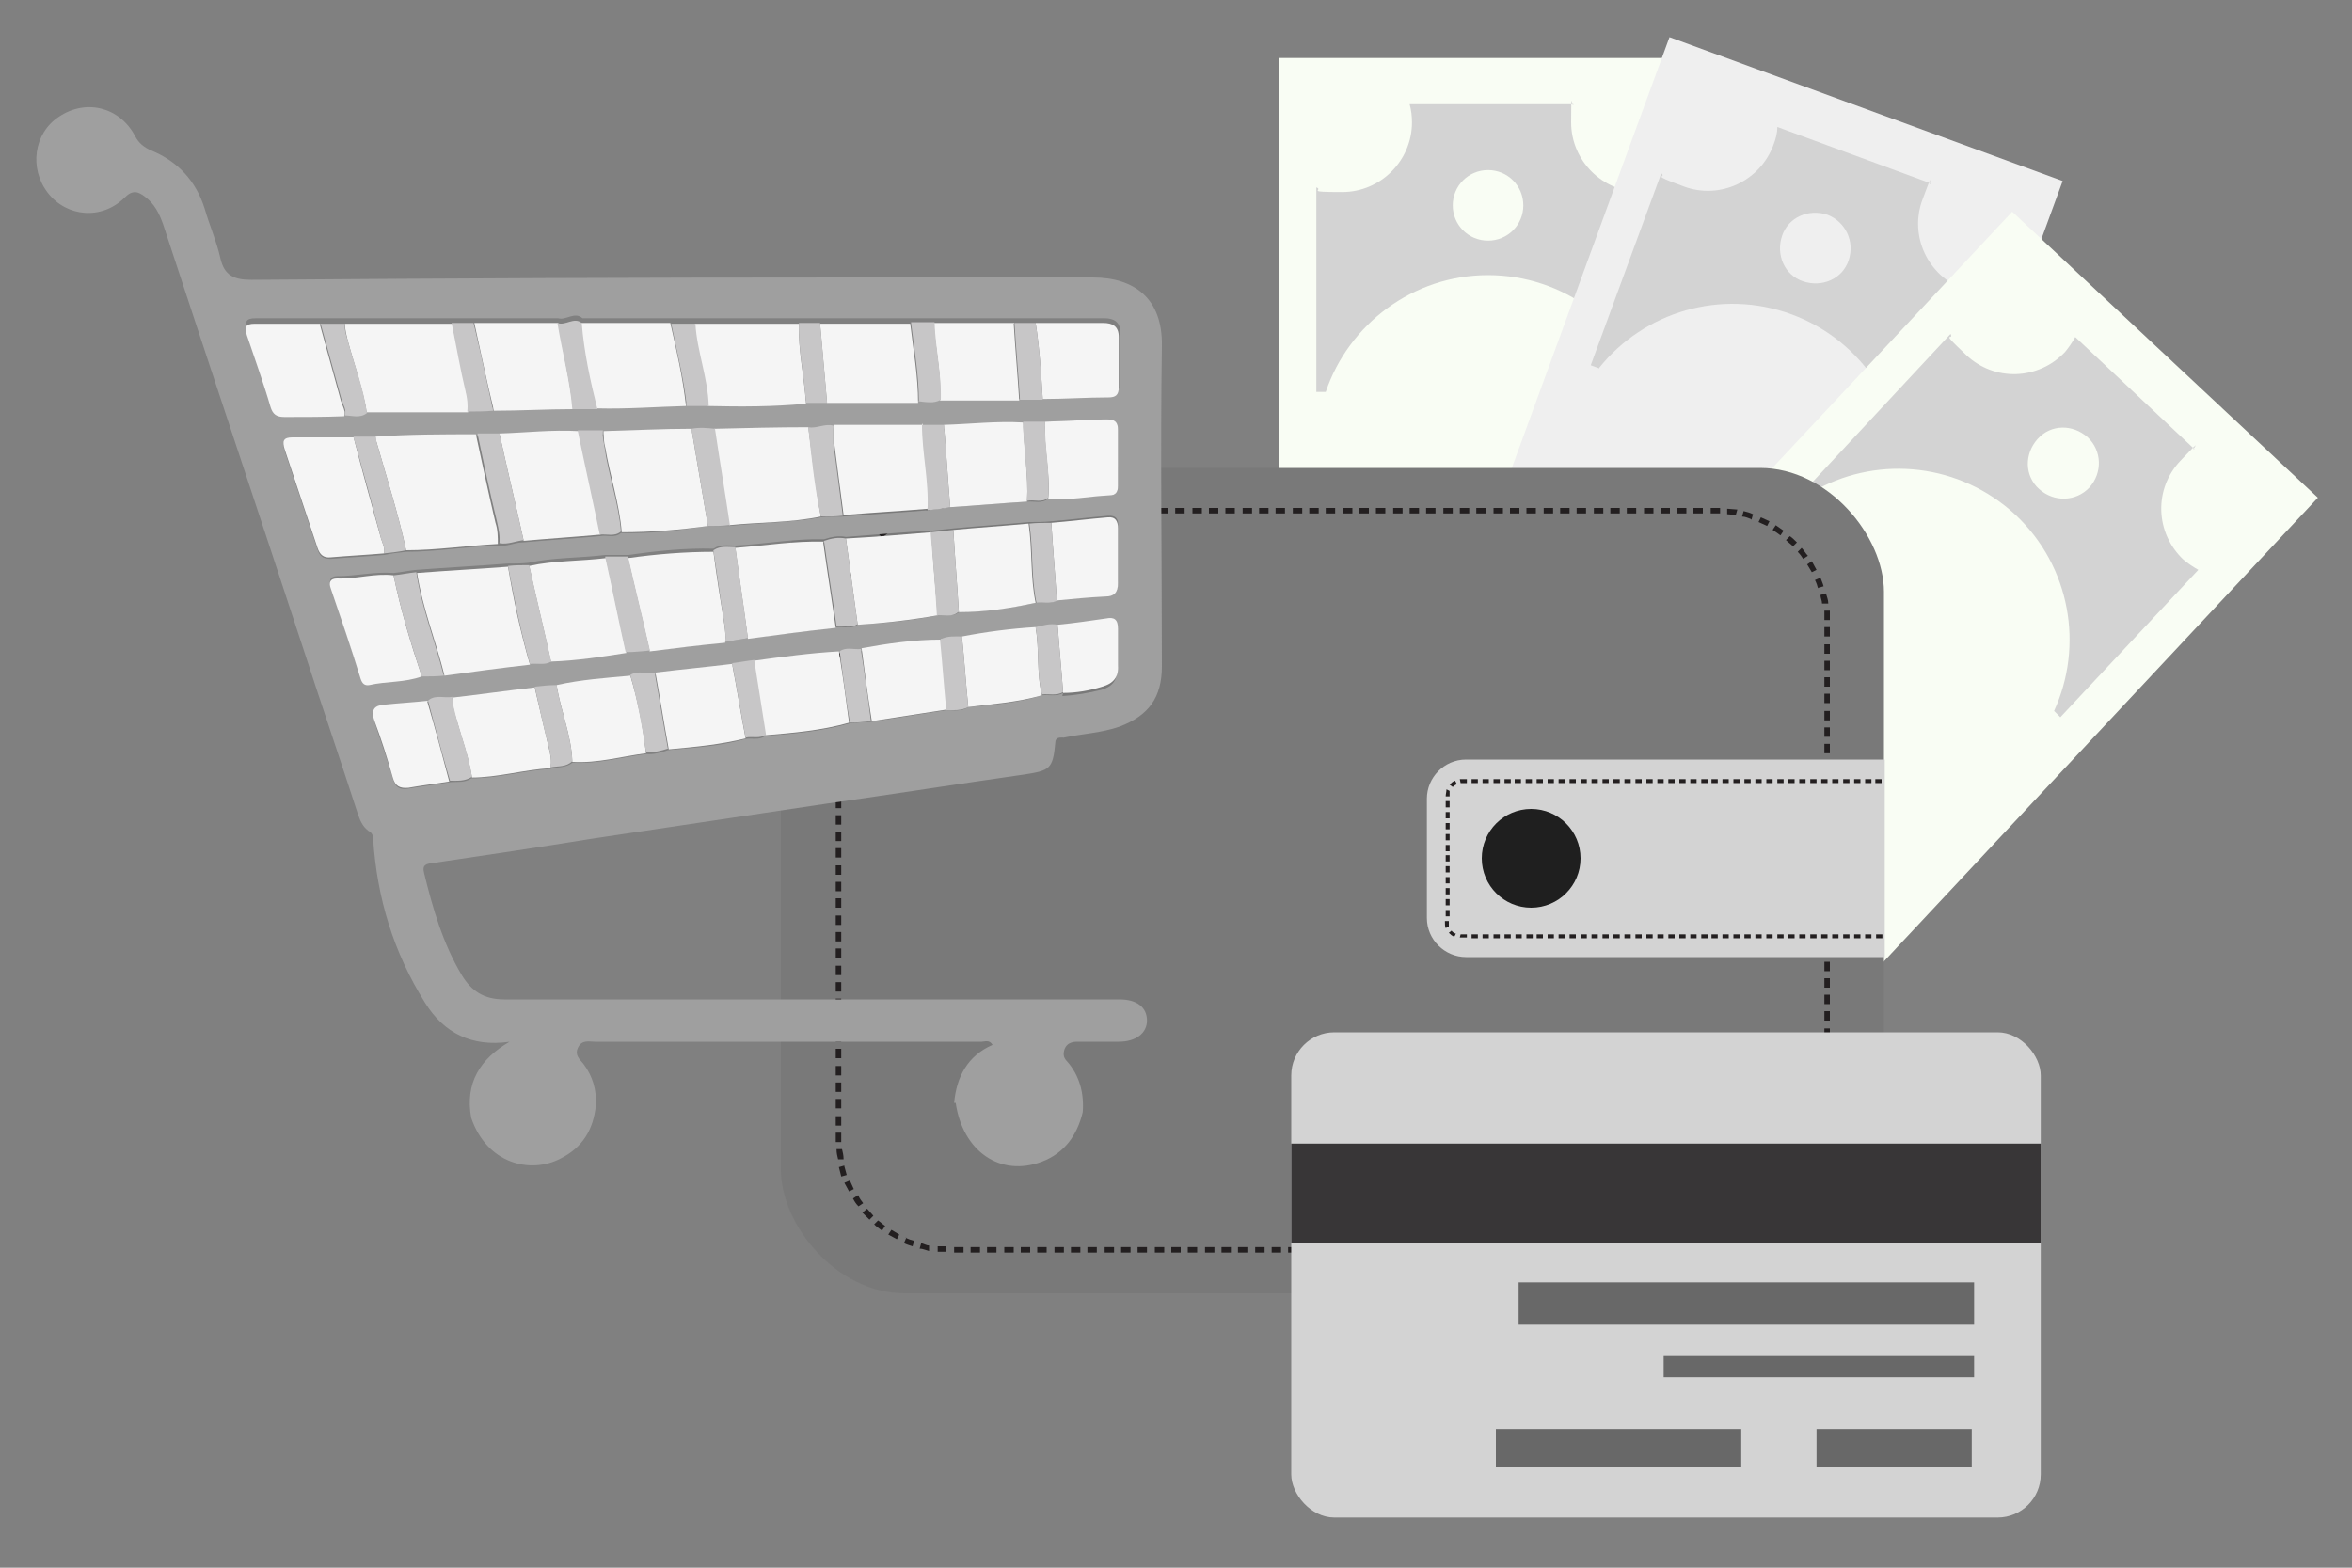 <?xml version="1.0" encoding="UTF-8"?>
<svg id="Layer_1" data-name="Layer 1" xmlns="http://www.w3.org/2000/svg" xmlns:xlink="http://www.w3.org/1999/xlink" xmlns:i="http://ns.adobe.com/AdobeIllustrator/10.0/" version="1.1" viewBox="0 0 300 200">
  <rect x="0" y="0" width="300" height="200" fill="#808080" stroke="none"/>
  <defs>
    <style>
      .cls-1 {
        fill: #1f1f1f;
      }

      .cls-1, .cls-2, .cls-3, .cls-4, .cls-5, .cls-6, .cls-7, .cls-8, .cls-9, .cls-10, .cls-11, .cls-12, .cls-13 {
        stroke-width: 0px;
      }

      .cls-2 {
        fill: #f5f5f5;
      }

      .cls-14, .cls-9 {
        fill: #d3d3d3;
      }

      .cls-15 {
        clip-path: url(#clippath);
      }

      .cls-3, .cls-16 {
        fill: none;
      }

      .cls-4 {
        fill: #797979;
      }

      .cls-5 {
        fill: #383637;
      }

      .cls-6 {
        fill-rule: evenodd;
      }

      .cls-6, .cls-13 {
        fill: #231f20;
      }

      .cls-7 {
        fill: #686868;
      }

      .cls-8 {
        fill: #c7c6c7;
      }

      .cls-10 {
        fill: #9f9f9f;
      }

      .cls-11 {
        fill: #f9fdf4;
      }

      .cls-12 {
        fill: #efefef;
      }

      .cls-16 {
        stroke: #1f1f1f;
        stroke-miterlimit: 10;
        stroke-width: .3px;
      }
    </style>
    <clipPath id="clippath">
      <rect class="cls-9" x="164.7" y="131.7" width="95.6" height="61.9" rx="5.5" ry="5.5"/>
    </clipPath>
  </defs>
  <rect class="cls-11" x="163.1" y="7.4" width="53.4" height="110.6"/>
  <path class="cls-9" d="M169.1,50c2.9-8.6,11.1-14.9,20.7-14.9s17.8,6.2,20.7,14.9h1.1v-25.8c-.7.2-1.5.3-2.3.3-4.9,0-8.9-4-8.9-8.9s.1-1.6.3-2.3h-20.9c.2.7.3,1.5.3,2.3,0,4.9-4,8.9-8.9,8.9s-2.3-.2-3.3-.6v26.1h1.1ZM189.8,21.7c2.5,0,4.5,2,4.5,4.5s-2,4.5-4.5,4.5-4.5-2-4.5-4.5,2-4.5,4.5-4.5Z"/>
  <rect class="cls-12" x="192.3" y="10.6" width="53.4" height="110.6" transform="translate(36 -71.3) rotate(20.1)"/>
  <path class="cls-9" d="M204,46.9c5.7-7.1,15.5-10.1,24.5-6.8,9,3.3,14.6,12,14.3,21.1l1.1.4,8.9-24.2c-.8,0-1.5-.2-2.3-.5-4.6-1.7-7-6.8-5.3-11.4s.6-1.4,1.1-2.1l-19.6-7.2c0,.8-.2,1.5-.5,2.3-1.7,4.6-6.8,7-11.4,5.3s-2.1-1-2.9-1.7l-9,24.5,1.1.4ZM233.1,27.4c2.3.9,3.5,3.4,2.7,5.8s-3.4,3.5-5.8,2.7-3.5-3.4-2.7-5.8,3.4-3.5,5.8-2.7Z"/>
  <rect class="cls-11" x="211.5" y="30.4" width="53.4" height="110.6" transform="translate(123 -139.7) rotate(43.1)"/>
  <path class="cls-9" d="M231.8,62.4c8-4.3,18.2-3.3,25.3,3.3,7,6.6,8.7,16.7,4.9,25l.8.8,17.6-18.8c-.7-.4-1.3-.8-1.9-1.3-3.6-3.4-3.8-9-.4-12.6s1.2-1.1,1.8-1.5l-15.2-14.3c-.4.7-.8,1.3-1.3,1.9-3.4,3.6-9,3.8-12.6.4s-1.5-1.7-2-2.7l-17.8,19.1.8.8ZM266.3,55.8c1.8,1.7,1.9,4.5.2,6.4-1.7,1.8-4.5,1.9-6.4.2s-1.9-4.5-.2-6.4,4.5-1.9,6.4-.2Z"/>
  <rect class="cls-4" x="99.6" y="59.7" width="140.7" height="105.3" rx="15.8" ry="15.8"/>
  <g>
    <g>
      <rect class="cls-3" x="121.2" y="155.8" width="6.4" height="7.1"/>
      <rect class="cls-13" x="125.9" y="159.1" width="1.2" height=".7"/>
      <rect class="cls-13" x="123.8" y="159.1" width="1.2" height=".7"/>
      <rect class="cls-13" x="121.7" y="159.1" width="1.2" height=".7"/>
    </g>
    <g>
      <rect class="cls-3" x="127.6" y="155.8" width="6.4" height="7.1"/>
      <rect class="cls-13" x="132.3" y="159.1" width="1.2" height=".7"/>
      <rect class="cls-13" x="130.2" y="159.1" width="1.2" height=".7"/>
      <rect class="cls-13" x="128.1" y="159.1" width="1.2" height=".7"/>
    </g>
    <g>
      <rect class="cls-3" x="134" y="155.8" width="6.4" height="7.1"/>
      <rect class="cls-13" x="138.7" y="159.1" width="1.2" height=".7"/>
      <rect class="cls-13" x="136.6" y="159.1" width="1.2" height=".7"/>
      <rect class="cls-13" x="134.5" y="159.1" width="1.2" height=".7"/>
    </g>
    <g>
      <rect class="cls-3" x="140.4" y="155.8" width="6.4" height="7.1"/>
      <rect class="cls-13" x="145.1" y="159.1" width="1.2" height=".7"/>
      <rect class="cls-13" x="143" y="159.1" width="1.2" height=".7"/>
      <rect class="cls-13" x="140.9" y="159.1" width="1.2" height=".7"/>
    </g>
    <g>
      <rect class="cls-3" x="146.8" y="155.8" width="6.4" height="7.1"/>
      <rect class="cls-13" x="151.5" y="159.1" width="1.2" height=".7"/>
      <rect class="cls-13" x="149.4" y="159.1" width="1.2" height=".7"/>
      <rect class="cls-13" x="147.3" y="159.1" width="1.2" height=".7"/>
    </g>
    <g>
      <rect class="cls-3" x="153.2" y="155.8" width="6.4" height="7.1"/>
      <rect class="cls-13" x="157.9" y="159.1" width="1.2" height=".7"/>
      <rect class="cls-13" x="155.8" y="159.1" width="1.2" height=".7"/>
      <rect class="cls-13" x="153.7" y="159.1" width="1.2" height=".7"/>
    </g>
    <g>
      <rect class="cls-3" x="159.6" y="155.8" width="6.4" height="7.1"/>
      <rect class="cls-13" x="164.3" y="159.1" width="1.2" height=".7"/>
      <rect class="cls-13" x="162.2" y="159.1" width="1.2" height=".7"/>
      <rect class="cls-13" x="160.1" y="159.1" width="1.2" height=".7"/>
    </g>
    <g>
      <rect class="cls-3" x="166" y="155.8" width="6.4" height="7.1"/>
      <rect class="cls-13" x="170.7" y="159.1" width="1.2" height=".7"/>
      <rect class="cls-13" x="168.6" y="159.1" width="1.2" height=".7"/>
      <rect class="cls-13" x="166.5" y="159.1" width="1.2" height=".7"/>
    </g>
    <g>
      <rect class="cls-3" x="172.4" y="155.8" width="6.4" height="7.1"/>
      <rect class="cls-13" x="177.1" y="159.1" width="1.2" height=".7"/>
      <rect class="cls-13" x="175" y="159.1" width="1.2" height=".7"/>
      <rect class="cls-13" x="172.9" y="159.1" width="1.2" height=".7"/>
    </g>
    <g>
      <rect class="cls-3" x="178.8" y="155.8" width="6.4" height="7.1"/>
      <rect class="cls-13" x="183.5" y="159.1" width="1.2" height=".7"/>
      <rect class="cls-13" x="181.4" y="159.1" width="1.2" height=".7"/>
      <rect class="cls-13" x="179.3" y="159.1" width="1.2" height=".7"/>
    </g>
    <g>
      <rect class="cls-3" x="185.2" y="155.8" width="6.4" height="7.1"/>
      <rect class="cls-13" x="189.9" y="159.1" width="1.2" height=".7"/>
      <rect class="cls-13" x="187.8" y="159.1" width="1.2" height=".7"/>
      <rect class="cls-13" x="185.7" y="159.1" width="1.2" height=".7"/>
    </g>
    <g>
      <rect class="cls-3" x="191.6" y="155.8" width="6.4" height="7.1"/>
      <rect class="cls-13" x="196.3" y="159.1" width="1.2" height=".7"/>
      <rect class="cls-13" x="194.2" y="159.1" width="1.2" height=".7"/>
      <rect class="cls-13" x="192" y="159.1" width="1.2" height=".7"/>
    </g>
    <g>
      <rect class="cls-3" x="198" y="155.8" width="6.4" height="7.1"/>
      <rect class="cls-13" x="202.7" y="159.1" width="1.2" height=".7"/>
      <rect class="cls-13" x="200.6" y="159.1" width="1.2" height=".7"/>
      <rect class="cls-13" x="198.4" y="159.1" width="1.2" height=".7"/>
    </g>
    <g>
      <rect class="cls-3" x="204.4" y="155.8" width="6.4" height="7.1"/>
      <rect class="cls-13" x="209.1" y="159.1" width="1.2" height=".7"/>
      <rect class="cls-13" x="207" y="159.1" width="1.2" height=".7"/>
      <rect class="cls-13" x="204.8" y="159.1" width="1.2" height=".7"/>
    </g>
    <g>
      <rect class="cls-3" x="210.8" y="155.8" width="6.4" height="7.1"/>
      <rect class="cls-13" x="215.5" y="159.1" width="1.2" height=".7"/>
      <rect class="cls-13" x="213.4" y="159.1" width="1.2" height=".7"/>
      <rect class="cls-13" x="211.2" y="159.1" width="1.2" height=".7"/>
    </g>
    <g>
      <path class="cls-3" d="M217.1,163h1.6c.7,0,1.3,0,2-.1,1.3-.2,2.6-.4,3.9-.9l-2.4-6.7c-.7.3-1.5.4-2.3.5-.4,0-.8,0-1.2,0h-1.6v7.1Z"/>
      <polygon class="cls-6" points="221.8 158.8 222 159.5 223.1 159.2 222.9 158.5 221.8 158.8"/>
      <path class="cls-6" d="M219.7,159.1v.7c.5,0,.9,0,1.3-.1v-.7c-.5,0-.9.1-1.3.1Z"/>
      <polygon class="cls-6" points="217.6 159.1 217.6 159.9 218.8 159.9 218.8 159.1 217.6 159.1"/>
    </g>
    <g>
      <path class="cls-3" d="M224.6,162c2.5-.9,4.8-2.3,6.7-4.2l-5.1-5c-1.1,1.1-2.5,2-4,2.5l2.4,6.7Z"/>
      <path class="cls-6" d="M227.4,156.1l.4.6c.3-.2.6-.5.9-.8l-.5-.5c-.3.3-.6.5-.9.8Z"/>
      <path class="cls-6" d="M225.7,157.3l.4.6c.3-.2.7-.4,1-.7l-.4-.6c-.3.2-.7.4-1,.6Z"/>
      <path class="cls-6" d="M223.8,158.2l.3.7c.4-.1.8-.3,1.1-.5l-.3-.6c-.4.2-.7.4-1.1.5Z"/>
    </g>
    <g>
      <path class="cls-3" d="M231.4,157.7c1.9-1.9,3.3-4.2,4.2-6.8l-6.8-2.3c-.5,1.5-1.4,2.9-2.5,4l5.1,5Z"/>
      <path class="cls-6" d="M231.3,151.2l.6.3c.2-.4.4-.7.5-1.1l-.7-.3c-.1.4-.3.7-.5,1.1Z"/>
      <polygon class="cls-6" points="230.3 153.1 230.9 153.5 231.5 152.4 230.9 152.1 230.3 153.1"/>
      <path class="cls-6" d="M229,154.7l.5.5c.3-.3.6-.6.8-.9l-.6-.4c-.2.3-.5.6-.8.9Z"/>
    </g>
    <g>
      <path class="cls-3" d="M235.5,151c.3-.6.4-1.3.5-1.9.1-.7.2-1.3.3-2,0-.6,0-1.4,0-2v-1.6h-7.1v2.8c-.1.4-.2.8-.3,1.2-.1.4-.2.8-.3,1.1l6.8,2.3Z"/>
      <rect class="cls-13" x="232.7" y="144" width=".7" height="1.2"/>
      <path class="cls-6" d="M232.5,147.3h.7c0-.3.1-.7.1-1.1h-.7c0,.3,0,.7-.1,1.1Z"/>
      <polygon class="cls-6" points="232.1 149.3 232.8 149.5 233.1 148.3 232.4 148.2 232.1 149.3"/>
    </g>
    <g>
      <rect class="cls-3" x="229.4" y="137.1" width="7.1" height="6.4"/>
      <rect class="cls-13" x="232.7" y="137.6" width=".7" height="1.2"/>
      <rect class="cls-13" x="232.7" y="139.7" width=".7" height="1.2"/>
      <rect class="cls-13" x="232.7" y="141.8" width=".7" height="1.2"/>
    </g>
    <g>
      <rect class="cls-3" x="229.4" y="130.7" width="7.1" height="6.4"/>
      <rect class="cls-13" x="232.7" y="131.2" width=".7" height="1.2"/>
      <rect class="cls-13" x="232.7" y="133.3" width=".7" height="1.2"/>
      <rect class="cls-13" x="232.7" y="135.4" width=".7" height="1.2"/>
    </g>
    <g>
      <rect class="cls-3" x="229.4" y="124.3" width="7.1" height="6.4"/>
      <rect class="cls-13" x="232.7" y="124.8" width=".7" height="1.2"/>
      <rect class="cls-13" x="232.7" y="126.9" width=".7" height="1.2"/>
      <rect class="cls-13" x="232.7" y="129" width=".7" height="1.2"/>
    </g>
    <g>
      <rect class="cls-3" x="229.4" y="117.9" width="7.1" height="6.4"/>
      <rect class="cls-13" x="232.7" y="118.4" width=".7" height="1.2"/>
      <rect class="cls-13" x="232.7" y="120.5" width=".7" height="1.2"/>
      <rect class="cls-13" x="232.7" y="122.7" width=".7" height="1.2"/>
    </g>
    <g>
      <rect class="cls-3" x="229.4" y="111.5" width="7.1" height="6.4"/>
      <rect class="cls-13" x="232.7" y="112" width=".7" height="1.2"/>
      <rect class="cls-13" x="232.7" y="114.1" width=".7" height="1.2"/>
      <rect class="cls-13" x="232.7" y="116.3" width=".7" height="1.2"/>
    </g>
    <g>
      <rect class="cls-3" x="229.4" y="105.1" width="7.1" height="6.4"/>
      <rect class="cls-13" x="232.7" y="105.6" width=".7" height="1.2"/>
      <rect class="cls-13" x="232.7" y="107.7" width=".7" height="1.2"/>
      <rect class="cls-13" x="232.7" y="109.9" width=".7" height="1.2"/>
    </g>
    <g>
      <rect class="cls-3" x="229.4" y="98.7" width="7.1" height="6.4"/>
      <rect class="cls-13" x="232.7" y="99.2" width=".7" height="1.2"/>
      <rect class="cls-13" x="232.7" y="101.3" width=".7" height="1.2"/>
      <rect class="cls-13" x="232.7" y="103.5" width=".7" height="1.2"/>
    </g>
    <g>
      <rect class="cls-3" x="229.4" y="92.3" width="7.1" height="6.4"/>
      <rect class="cls-13" x="232.7" y="92.8" width=".7" height="1.2"/>
      <rect class="cls-13" x="232.7" y="94.9" width=".7" height="1.2"/>
      <rect class="cls-13" x="232.7" y="97.1" width=".7" height="1.2"/>
    </g>
    <g>
      <rect class="cls-3" x="229.4" y="85.9" width="7.1" height="6.4"/>
      <rect class="cls-13" x="232.7" y="86.4" width=".7" height="1.2"/>
      <rect class="cls-13" x="232.7" y="88.5" width=".7" height="1.2"/>
      <rect class="cls-13" x="232.7" y="90.7" width=".7" height="1.2"/>
    </g>
    <g>
      <rect class="cls-3" x="229.4" y="79.6" width="7.1" height="6.4"/>
      <rect class="cls-13" x="232.7" y="80" width=".7" height="1.2"/>
      <rect class="cls-13" x="232.7" y="82.2" width=".7" height="1.2"/>
      <rect class="cls-13" x="232.7" y="84.3" width=".7" height="1.2"/>
    </g>
    <g>
      <path class="cls-3" d="M236.5,79.6c0-2.6-.6-5.3-1.7-7.7l-6.5,3.1c.7,1.5,1,3,1,4.7h7.1Z"/>
      <path class="cls-6" d="M231.9,75l.7-.2c-.1-.4-.3-.8-.4-1.1l-.7.3c.2.4.3.7.4,1.1Z"/>
      <path class="cls-6" d="M232.5,77h.7c0-.5-.2-.9-.3-1.3l-.7.2c0,.4.2.7.2,1.1Z"/>
      <path class="cls-6" d="M232.7,79.1h.7c0-.4,0-.8,0-1.2h-.7c0,0,0,1.2,0,1.2Z"/>
    </g>
    <g>
      <path class="cls-3" d="M234.8,71.8c-1.1-2.4-2.8-4.6-4.9-6.2l-4.5,5.6c1.3,1,2.2,2.3,2.9,3.7l6.5-3.1Z"/>
      <path class="cls-6" d="M228.7,69.7l.5-.5c-.3-.3-.6-.6-.9-.8l-.5.5c.3.3.6.5.9.8Z"/>
      <path class="cls-6" d="M230,71.3l.6-.4c-.3-.3-.5-.7-.8-1l-.5.5c.3.3.5.6.7.9Z"/>
      <path class="cls-6" d="M231.1,73l.6-.3c-.2-.4-.4-.7-.6-1.1l-.6.4c.2.3.4.7.6,1Z"/>
    </g>
    <g>
      <path class="cls-3" d="M229.9,65.6c-2.1-1.7-4.5-2.9-7.2-3.5l-1.6,7c1.5.4,3,1.1,4.3,2.1l4.5-5.6Z"/>
      <path class="cls-6" d="M223.4,66.3l.2-.7c-.4-.2-.8-.3-1.2-.4l-.2.7c.4,0,.8.2,1.1.3Z"/>
      <polygon class="cls-6" points="225.4 67.1 225.7 66.5 224.6 66 224.3 66.6 225.4 67.1"/>
      <path class="cls-6" d="M227.1,68.3l.4-.6c-.3-.2-.7-.5-1-.7l-.4.6c.3.2.6.4,1,.7Z"/>
    </g>
    <g>
      <path class="cls-3" d="M222.7,62.1c-.6-.2-1.3-.2-2-.3-.7,0-1.3,0-2-.1h-3.2v7.1h3.2c.4,0,.8,0,1.2,0,.4,0,.8,0,1.2.2l1.6-7Z"/>
      <rect class="cls-13" x="216" y="64.8" width="1.2" height=".7"/>
      <path class="cls-6" d="M219.4,65.5v-.7c-.4,0-.8,0-1.2,0v.7c.4,0,.8,0,1.2,0Z"/>
      <polygon class="cls-6" points="221.4 65.7 221.6 65 220.3 64.9 220.3 65.6 221.4 65.7"/>
    </g>
    <g>
      <rect class="cls-3" x="209.2" y="61.7" width="6.4" height="7.1"/>
      <rect class="cls-13" x="209.7" y="64.8" width="1.2" height=".7"/>
      <rect class="cls-13" x="211.8" y="64.8" width="1.2" height=".7"/>
      <rect class="cls-13" x="213.9" y="64.8" width="1.2" height=".7"/>
    </g>
    <g>
      <rect class="cls-3" x="202.8" y="61.7" width="6.4" height="7.1"/>
      <rect class="cls-13" x="203.3" y="64.8" width="1.2" height=".7"/>
      <rect class="cls-13" x="205.4" y="64.8" width="1.2" height=".7"/>
      <rect class="cls-13" x="207.5" y="64.8" width="1.2" height=".7"/>
    </g>
    <g>
      <rect class="cls-3" x="196.4" y="61.7" width="6.4" height="7.1"/>
      <rect class="cls-13" x="196.9" y="64.8" width="1.2" height=".7"/>
      <rect class="cls-13" x="199" y="64.8" width="1.2" height=".7"/>
      <rect class="cls-13" x="201.1" y="64.8" width="1.2" height=".7"/>
    </g>
    <g>
      <rect class="cls-3" x="190" y="61.7" width="6.4" height="7.1"/>
      <rect class="cls-13" x="190.5" y="64.8" width="1.2" height=".7"/>
      <rect class="cls-13" x="192.6" y="64.8" width="1.2" height=".7"/>
      <rect class="cls-13" x="194.7" y="64.8" width="1.2" height=".7"/>
    </g>
    <g>
      <rect class="cls-3" x="183.6" y="61.7" width="6.4" height="7.1"/>
      <rect class="cls-13" x="184.1" y="64.8" width="1.2" height=".7"/>
      <rect class="cls-13" x="186.2" y="64.8" width="1.2" height=".7"/>
      <rect class="cls-13" x="188.3" y="64.8" width="1.2" height=".7"/>
    </g>
    <g>
      <rect class="cls-3" x="177.2" y="61.7" width="6.4" height="7.1"/>
      <rect class="cls-13" x="177.7" y="64.8" width="1.2" height=".7"/>
      <rect class="cls-13" x="179.8" y="64.8" width="1.2" height=".7"/>
      <rect class="cls-13" x="181.9" y="64.8" width="1.2" height=".7"/>
    </g>
    <g>
      <rect class="cls-3" x="170.8" y="61.7" width="6.4" height="7.1"/>
      <rect class="cls-13" x="171.3" y="64.8" width="1.2" height=".7"/>
      <rect class="cls-13" x="173.4" y="64.8" width="1.2" height=".7"/>
      <rect class="cls-13" x="175.5" y="64.8" width="1.2" height=".7"/>
    </g>
    <g>
      <rect class="cls-3" x="164.4" y="61.7" width="6.4" height="7.1"/>
      <rect class="cls-13" x="164.9" y="64.8" width="1.2" height=".7"/>
      <rect class="cls-13" x="167" y="64.8" width="1.2" height=".7"/>
      <rect class="cls-13" x="169.1" y="64.8" width="1.2" height=".7"/>
    </g>
    <g>
      <rect class="cls-3" x="158" y="61.7" width="6.4" height="7.1"/>
      <rect class="cls-13" x="158.5" y="64.8" width="1.2" height=".7"/>
      <rect class="cls-13" x="160.6" y="64.8" width="1.2" height=".7"/>
      <rect class="cls-13" x="162.7" y="64.8" width="1.2" height=".7"/>
    </g>
    <g>
      <rect class="cls-3" x="151.6" y="61.7" width="6.4" height="7.1"/>
      <rect class="cls-13" x="152.1" y="64.8" width="1.2" height=".7"/>
      <rect class="cls-13" x="154.2" y="64.8" width="1.2" height=".7"/>
      <rect class="cls-13" x="156.3" y="64.8" width="1.2" height=".7"/>
    </g>
    <g>
      <rect class="cls-3" x="145.2" y="61.7" width="6.4" height="7.1"/>
      <rect class="cls-13" x="145.7" y="64.8" width="1.2" height=".7"/>
      <rect class="cls-13" x="147.8" y="64.8" width="1.2" height=".7"/>
      <rect class="cls-13" x="149.9" y="64.8" width="1.2" height=".7"/>
    </g>
    <g>
      <rect class="cls-3" x="138.8" y="61.7" width="6.4" height="7.1"/>
      <rect class="cls-13" x="139.3" y="64.8" width="1.2" height=".7"/>
      <rect class="cls-13" x="141.4" y="64.8" width="1.2" height=".7"/>
      <rect class="cls-13" x="143.5" y="64.8" width="1.2" height=".7"/>
    </g>
    <g>
      <rect class="cls-3" x="132.4" y="61.7" width="6.4" height="7.1"/>
      <rect class="cls-13" x="132.9" y="64.8" width="1.2" height=".7"/>
      <rect class="cls-13" x="135" y="64.8" width="1.2" height=".7"/>
      <rect class="cls-13" x="137.1" y="64.8" width="1.2" height=".7"/>
    </g>
    <g>
      <rect class="cls-3" x="126" y="61.7" width="6.4" height="7.1"/>
      <rect class="cls-13" x="126.5" y="64.8" width="1.2" height=".7"/>
      <rect class="cls-13" x="128.6" y="64.8" width="1.2" height=".7"/>
      <rect class="cls-13" x="130.8" y="64.8" width="1.2" height=".7"/>
    </g>
    <g>
      <path class="cls-3" d="M126,61.7h-4.8c-.7,0-1.3,0-2,.1l.8,7.1c.4,0,.8,0,1.2,0h4.8v-7.1Z"/>
      <polygon class="cls-6" points="121.3 65.5 121.3 64.8 120.1 64.8 120.1 65.5 121.3 65.5"/>
      <rect class="cls-13" x="122.2" y="64.8" width="1.2" height=".7"/>
      <rect class="cls-13" x="124.4" y="64.8" width="1.2" height=".7"/>
    </g>
    <g>
      <path class="cls-3" d="M119.2,61.8c-2.7.3-5.2,1.2-7.5,2.6l3.8,6c1.3-.8,2.9-1.4,4.5-1.6l-.8-7.1Z"/>
      <path class="cls-6" d="M115.2,66.9l-.3-.6c-.4.2-.7.3-1.1.6l.4.6c.3-.2.7-.4,1-.5Z"/>
      <path class="cls-6" d="M117.2,66.1l-.2-.7c-.4.1-.8.3-1.2.4l.3.7c.4-.1.7-.3,1.1-.4Z"/>
      <path class="cls-6" d="M119.2,65.7v-.7c-.5,0-.9.1-1.3.2l.2.7c.4-.1.8-.1,1.1-.2Z"/>
    </g>
    <g>
      <path class="cls-3" d="M111.7,64.4c-2.3,1.4-4.2,3.4-5.6,5.6l6.1,3.8c.8-1.4,2-2.5,3.3-3.4l-3.8-6Z"/>
      <polygon class="cls-6" points="110.3 70.7 109.8 70.3 109.1 71.3 109.6 71.7 110.3 70.7"/>
      <path class="cls-6" d="M111.8,69.2l-.5-.5c-.3.3-.6.6-.9.9l.5.5c.3-.3.5-.6.8-.8Z"/>
      <polygon class="cls-6" points="113.4 67.9 113 67.3 112 68 112.5 68.6 113.4 67.9"/>
    </g>
    <g>
      <path class="cls-3" d="M106.2,70c-1.4,2.3-2.3,4.9-2.6,7.5l7.1.7c.2-1.6.7-3.1,1.5-4.5l-6.1-3.8Z"/>
      <path class="cls-6" d="M107.6,76.3l-.7-.2c-.1.4-.1.8-.2,1.2h.7c0-.3,0-.7.2-1.1Z"/>
      <path class="cls-6" d="M108.3,74.4l-.7-.3c-.1.4-.3.8-.4,1.2l.7.2c0-.4.3-.7.4-1.1Z"/>
      <path class="cls-6" d="M109.2,72.5l-.6-.4c-.2.3-.4.7-.6,1.1l.6.3c.2-.3.3-.7.5-1Z"/>
    </g>
    <g>
      <path class="cls-3" d="M103.6,77.6c0,.6,0,1.4,0,2v4.8h7.1v-6c0,0-7.1-.7-7.1-.7Z"/>
      <rect class="cls-13" x="106.6" y="82.7" width=".7" height="1.2"/>
      <rect class="cls-13" x="106.6" y="80.5" width=".7" height="1.2"/>
      <path class="cls-6" d="M107.4,78.4h-.7c0,.4,0,.8,0,1.2h.7c0-.4,0-.8,0-1.2Z"/>
    </g>
    <g>
      <rect class="cls-3" x="103.5" y="84.3" width="7.1" height="6.4"/>
      <rect class="cls-13" x="106.6" y="89.1" width=".7" height="1.2"/>
      <rect class="cls-13" x="106.6" y="86.9" width=".7" height="1.2"/>
      <rect class="cls-13" x="106.6" y="84.8" width=".7" height="1.2"/>
    </g>
    <g>
      <rect class="cls-3" x="103.5" y="90.7" width="7.1" height="6.4"/>
      <rect class="cls-13" x="106.6" y="95.5" width=".7" height="1.2"/>
      <rect class="cls-13" x="106.6" y="93.3" width=".7" height="1.2"/>
      <rect class="cls-13" x="106.6" y="91.2" width=".7" height="1.2"/>
    </g>
    <g>
      <rect class="cls-3" x="103.5" y="97.1" width="7.1" height="6.4"/>
      <rect class="cls-13" x="106.6" y="101.9" width=".7" height="1.2"/>
      <rect class="cls-13" x="106.6" y="99.7" width=".7" height="1.2"/>
      <rect class="cls-13" x="106.6" y="97.6" width=".7" height="1.2"/>
    </g>
    <g>
      <rect class="cls-3" x="103.5" y="103.5" width="7.1" height="6.4"/>
      <rect class="cls-13" x="106.6" y="108.2" width=".7" height="1.2"/>
      <rect class="cls-13" x="106.6" y="106.1" width=".7" height="1.2"/>
      <rect class="cls-13" x="106.6" y="104" width=".7" height="1.2"/>
    </g>
    <g>
      <rect class="cls-3" x="103.5" y="109.9" width="7.1" height="6.4"/>
      <rect class="cls-13" x="106.6" y="114.6" width=".7" height="1.2"/>
      <rect class="cls-13" x="106.6" y="112.5" width=".7" height="1.2"/>
      <rect class="cls-13" x="106.6" y="110.4" width=".7" height="1.2"/>
    </g>
    <g>
      <rect class="cls-3" x="103.5" y="116.3" width="7.1" height="6.4"/>
      <rect class="cls-13" x="106.6" y="121" width=".7" height="1.2"/>
      <rect class="cls-13" x="106.6" y="118.9" width=".7" height="1.2"/>
      <rect class="cls-13" x="106.6" y="116.8" width=".7" height="1.2"/>
    </g>
    <g>
      <rect class="cls-3" x="103.5" y="122.7" width="7.1" height="6.4"/>
      <rect class="cls-13" x="106.6" y="127.4" width=".7" height="1.2"/>
      <rect class="cls-13" x="106.6" y="125.3" width=".7" height="1.2"/>
      <rect class="cls-13" x="106.6" y="123.2" width=".7" height="1.2"/>
    </g>
    <g>
      <rect class="cls-3" x="103.5" y="129.1" width="7.1" height="6.4"/>
      <rect class="cls-13" x="106.6" y="133.8" width=".7" height="1.2"/>
      <rect class="cls-13" x="106.6" y="131.7" width=".7" height="1.2"/>
      <rect class="cls-13" x="106.6" y="129.6" width=".7" height="1.2"/>
    </g>
    <g>
      <rect class="cls-3" x="103.5" y="135.5" width="7.1" height="6.4"/>
      <rect class="cls-13" x="106.6" y="140.2" width=".7" height="1.2"/>
      <rect class="cls-13" x="106.6" y="138.1" width=".7" height="1.2"/>
      <rect class="cls-13" x="106.6" y="136" width=".7" height="1.2"/>
    </g>
    <g>
      <path class="cls-3" d="M103.5,141.9v3.2c0,.6,0,1.3,0,2,0,.7.2,1.3.3,2l7-1.5c0-.4-.1-.8-.2-1.2v-1.2c0,0,0-3.2,0-3.2h-7.1Z"/>
      <path class="cls-6" d="M107.4,146.6h-.7c0,.5.1.9.2,1.3h.7c0-.5-.1-.9-.2-1.3Z"/>
      <path class="cls-6" d="M107.3,144.5h-.7c0,.4,0,.8,0,1.2h.7c0-.4,0-.8,0-1.2Z"/>
      <rect class="cls-13" x="106.6" y="142.4" width=".7" height="1.2"/>
    </g>
    <g>
      <path class="cls-3" d="M103.9,149c.6,2.6,1.7,5.1,3.4,7.2l5.6-4.4c-1-1.3-1.7-2.7-2-4.3l-7,1.5Z"/>
      <path class="cls-6" d="M109.4,152.5l-.6.4c.2.4.4.7.7,1l.6-.4c-.2-.3-.5-.6-.6-1Z"/>
      <polygon class="cls-6" points="108.4 150.6 107.7 150.9 108.3 152 108.9 151.7 108.4 150.6"/>
      <path class="cls-6" d="M107.7,148.7l-.7.2c.1.4.2.8.3,1.2l.7-.2c-.1-.4-.2-.7-.3-1.1Z"/>
    </g>
    <g>
      <path class="cls-3" d="M107.3,156.2c1.6,2.1,3.8,3.8,6.2,5l3.1-6.4c-1.4-.7-2.7-1.7-3.7-3l-5.6,4.4Z"/>
      <path class="cls-6" d="M113.7,156.9l-.4.6c.4.2.7.4,1.1.6l.3-.6c-.3-.2-.7-.4-1-.6Z"/>
      <path class="cls-6" d="M112,155.7l-.5.5c.3.3.6.5,1,.8l.4-.6c-.3-.2-.6-.5-.9-.7Z"/>
      <polygon class="cls-6" points="110.6 154.2 110 154.7 110.9 155.6 111.4 155.1 110.6 154.2"/>
    </g>
    <g>
      <path class="cls-3" d="M113.5,161.2c2.4,1.2,5.1,1.8,7.7,1.8v-7.1c-1.6,0-3.2-.4-4.6-1.1l-3.1,6.4Z"/>
      <path class="cls-6" d="M119.6,159v.7c.3,0,.7,0,1.1,0v-.7c-.4,0-.8,0-1.1,0Z"/>
      <path class="cls-6" d="M117.5,158.6l-.2.7c.4,0,.8.2,1.2.3v-.7c-.3,0-.6-.2-1-.3Z"/>
      <path class="cls-6" d="M115.6,157.9l-.3.7c.4.2.8.3,1.1.4l.2-.7c-.4-.1-.7-.2-1.1-.4Z"/>
    </g>
  </g>
  <path class="cls-9" d="M187,96.9h53.4v25.2h-53.4c-2.7,0-5-2.2-5-5v-15.2c0-2.7,2.2-5,5-5Z"/>
  <path class="cls-16" d="M320.7,148.3"/>
  <g>
    <g>
      <rect class="cls-3" x="236.2" y="97.4" width="4.2" height="4.6"/>
      <rect class="cls-13" x="236.5" y="99.4" width=".8" height=".5"/>
      <rect class="cls-13" x="237.9" y="99.4" width=".8" height=".5"/>
      <rect class="cls-13" x="239.2" y="99.4" width=".8" height=".5"/>
    </g>
    <g>
      <rect class="cls-3" x="232" y="97.4" width="4.2" height="4.6"/>
      <rect class="cls-13" x="232.3" y="99.4" width=".8" height=".5"/>
      <rect class="cls-13" x="233.7" y="99.4" width=".8" height=".5"/>
      <rect class="cls-13" x="235.1" y="99.4" width=".8" height=".5"/>
    </g>
    <g>
      <rect class="cls-3" x="227.8" y="97.4" width="4.2" height="4.6"/>
      <rect class="cls-13" x="228.1" y="99.4" width=".8" height=".5"/>
      <rect class="cls-13" x="229.5" y="99.4" width=".8" height=".5"/>
      <rect class="cls-13" x="230.9" y="99.4" width=".8" height=".5"/>
    </g>
    <g>
      <rect class="cls-3" x="223.6" y="97.4" width="4.2" height="4.6"/>
      <rect class="cls-13" x="223.9" y="99.4" width=".8" height=".5"/>
      <rect class="cls-13" x="225.3" y="99.4" width=".8" height=".5"/>
      <rect class="cls-13" x="226.7" y="99.4" width=".8" height=".5"/>
    </g>
    <g>
      <rect class="cls-3" x="219.4" y="97.4" width="4.2" height="4.6"/>
      <rect class="cls-13" x="219.7" y="99.4" width=".8" height=".5"/>
      <rect class="cls-13" x="221.1" y="99.4" width=".8" height=".5"/>
      <rect class="cls-13" x="222.5" y="99.4" width=".8" height=".5"/>
    </g>
    <g>
      <rect class="cls-3" x="215.3" y="97.4" width="4.2" height="4.6"/>
      <rect class="cls-13" x="215.6" y="99.4" width=".8" height=".5"/>
      <rect class="cls-13" x="217" y="99.4" width=".8" height=".5"/>
      <rect class="cls-13" x="218.3" y="99.4" width=".8" height=".5"/>
    </g>
    <g>
      <rect class="cls-3" x="211.1" y="97.4" width="4.2" height="4.6"/>
      <rect class="cls-13" x="211.4" y="99.4" width=".8" height=".5"/>
      <rect class="cls-13" x="212.8" y="99.4" width=".8" height=".5"/>
      <rect class="cls-13" x="214.2" y="99.4" width=".8" height=".5"/>
    </g>
    <g>
      <rect class="cls-3" x="206.9" y="97.4" width="4.2" height="4.6"/>
      <rect class="cls-13" x="207.2" y="99.4" width=".8" height=".5"/>
      <rect class="cls-13" x="208.6" y="99.4" width=".8" height=".5"/>
      <rect class="cls-13" x="210" y="99.4" width=".8" height=".5"/>
    </g>
    <g>
      <rect class="cls-3" x="202.7" y="97.4" width="4.2" height="4.6"/>
      <rect class="cls-13" x="203" y="99.4" width=".8" height=".5"/>
      <rect class="cls-13" x="204.4" y="99.4" width=".8" height=".5"/>
      <rect class="cls-13" x="205.8" y="99.4" width=".8" height=".5"/>
    </g>
    <g>
      <rect class="cls-3" x="198.5" y="97.4" width="4.2" height="4.6"/>
      <rect class="cls-13" x="198.8" y="99.4" width=".8" height=".5"/>
      <rect class="cls-13" x="200.2" y="99.4" width=".8" height=".5"/>
      <rect class="cls-13" x="201.6" y="99.4" width=".8" height=".5"/>
    </g>
    <g>
      <rect class="cls-3" x="194.3" y="97.4" width="4.2" height="4.6"/>
      <rect class="cls-13" x="194.6" y="99.4" width=".8" height=".5"/>
      <rect class="cls-13" x="196" y="99.4" width=".8" height=".5"/>
      <rect class="cls-13" x="197.4" y="99.4" width=".8" height=".5"/>
    </g>
    <g>
      <rect class="cls-3" x="190.2" y="97.4" width="4.2" height="4.6"/>
      <rect class="cls-13" x="190.5" y="99.4" width=".8" height=".5"/>
      <rect class="cls-13" x="191.9" y="99.4" width=".8" height=".5"/>
      <rect class="cls-13" x="193.2" y="99.4" width=".8" height=".5"/>
    </g>
    <g>
      <path class="cls-3" d="M190.2,97.4h-3.1c-.6,0-1.4,0-2,.2l2,4.4h3.2v-4.6Z"/>
      <polygon class="cls-6" points="187.1 99.9 187.1 99.4 186.2 99.4 186.3 99.9 187.1 99.9"/>
      <rect class="cls-13" x="187.7" y="99.4" width=".8" height=".5"/>
      <rect class="cls-13" x="189.1" y="99.4" width=".8" height=".5"/>
    </g>
    <g>
      <path class="cls-3" d="M185,97.6c-1.3.4-2.3,1.5-2.6,2.7,0,.3-.1.7-.1,1v1.9h4.6v-1.2l-2-4.4Z"/>
      <rect class="cls-13" x="184.4" y="102.2" width=".5" height=".8"/>
      <path class="cls-6" d="M184.9,100.9l-.4-.2c0,.3-.1.6-.1.9h.5c0-.1,0-.4,0-.6Z"/>
      <path class="cls-6" d="M185.8,100l-.2-.4c-.3.1-.5.3-.7.5l.4.3c.2-.2.4-.3.6-.4Z"/>
    </g>
    <g>
      <rect class="cls-3" x="182.4" y="103.3" width="4.6" height="4.2"/>
      <rect class="cls-13" x="184.4" y="106.4" width=".5" height=".8"/>
      <rect class="cls-13" x="184.4" y="105" width=".5" height=".8"/>
      <rect class="cls-13" x="184.4" y="103.6" width=".5" height=".8"/>
    </g>
    <g>
      <rect class="cls-3" x="182.4" y="107.4" width="4.6" height="4.2"/>
      <rect class="cls-13" x="184.4" y="110.5" width=".5" height=".8"/>
      <rect class="cls-13" x="184.4" y="109.1" width=".5" height=".8"/>
      <rect class="cls-13" x="184.4" y="107.8" width=".5" height=".8"/>
    </g>
    <g>
      <rect class="cls-3" x="182.4" y="111.6" width="4.6" height="4.2"/>
      <rect class="cls-13" x="184.4" y="114.7" width=".5" height=".8"/>
      <rect class="cls-13" x="184.4" y="113.3" width=".5" height=".8"/>
      <rect class="cls-13" x="184.4" y="111.9" width=".5" height=".8"/>
    </g>
    <g>
      <path class="cls-3" d="M182.4,115.8v1.9c0,.3,0,.7.1,1,.3,1.3,1.3,2.4,2.6,2.7l2-4.4v-1.2h-4.6Z"/>
      <path class="cls-6" d="M185.2,118.7l-.4.3c.2.2.4.4.7.5l.2-.4c-.2,0-.4-.2-.6-.4Z"/>
      <path class="cls-6" d="M184.8,117.5h-.5c0,.4,0,.7.1.9l.4-.2c0-.2,0-.5,0-.7Z"/>
      <rect class="cls-13" x="184.4" y="116.1" width=".5" height=".8"/>
    </g>
    <g>
      <path class="cls-3" d="M185,121.5c.6.2,1.4.2,2,.2h3.1v-4.6h-3.2l-2,4.4Z"/>
      <rect class="cls-13" x="189.1" y="119.2" width=".8" height=".5"/>
      <rect class="cls-13" x="187.7" y="119.2" width=".8" height=".5"/>
      <polygon class="cls-6" points="186.3 119.2 186.2 119.6 187.1 119.6 187.1 119.2 186.3 119.2"/>
    </g>
    <g>
      <rect class="cls-3" x="190.2" y="117" width="4.2" height="4.6"/>
      <rect class="cls-13" x="193.3" y="119.2" width=".8" height=".5"/>
      <rect class="cls-13" x="191.9" y="119.2" width=".8" height=".5"/>
      <rect class="cls-13" x="190.5" y="119.2" width=".8" height=".5"/>
    </g>
    <g>
      <rect class="cls-3" x="194.3" y="117" width="4.2" height="4.6"/>
      <rect class="cls-13" x="197.4" y="119.2" width=".8" height=".5"/>
      <rect class="cls-13" x="196" y="119.2" width=".8" height=".5"/>
      <rect class="cls-13" x="194.7" y="119.2" width=".8" height=".5"/>
    </g>
    <g>
      <rect class="cls-3" x="198.5" y="117" width="4.2" height="4.6"/>
      <rect class="cls-13" x="201.6" y="119.2" width=".8" height=".5"/>
      <rect class="cls-13" x="200.2" y="119.2" width=".8" height=".5"/>
      <rect class="cls-13" x="198.8" y="119.2" width=".8" height=".5"/>
    </g>
    <g>
      <rect class="cls-3" x="202.7" y="117" width="4.2" height="4.6"/>
      <rect class="cls-13" x="205.8" y="119.2" width=".8" height=".5"/>
      <rect class="cls-13" x="204.4" y="119.2" width=".8" height=".5"/>
      <rect class="cls-13" x="203" y="119.2" width=".8" height=".5"/>
    </g>
    <g>
      <rect class="cls-3" x="206.9" y="117" width="4.2" height="4.6"/>
      <rect class="cls-13" x="210" y="119.2" width=".8" height=".5"/>
      <rect class="cls-13" x="208.6" y="119.2" width=".8" height=".5"/>
      <rect class="cls-13" x="207.2" y="119.2" width=".8" height=".5"/>
    </g>
    <g>
      <rect class="cls-3" x="211.1" y="117" width="4.2" height="4.6"/>
      <rect class="cls-13" x="214.2" y="119.2" width=".8" height=".5"/>
      <rect class="cls-13" x="212.8" y="119.2" width=".8" height=".5"/>
      <rect class="cls-13" x="211.4" y="119.2" width=".8" height=".5"/>
    </g>
    <g>
      <rect class="cls-3" x="215.3" y="117" width="4.2" height="4.6"/>
      <rect class="cls-13" x="218.3" y="119.2" width=".8" height=".5"/>
      <rect class="cls-13" x="217" y="119.2" width=".8" height=".5"/>
      <rect class="cls-13" x="215.6" y="119.2" width=".8" height=".5"/>
    </g>
    <g>
      <rect class="cls-3" x="219.4" y="117" width="4.2" height="4.6"/>
      <rect class="cls-13" x="222.5" y="119.2" width=".8" height=".5"/>
      <rect class="cls-13" x="221.1" y="119.2" width=".8" height=".5"/>
      <rect class="cls-13" x="219.7" y="119.2" width=".8" height=".5"/>
    </g>
    <g>
      <rect class="cls-3" x="223.6" y="117" width="4.2" height="4.6"/>
      <rect class="cls-13" x="226.7" y="119.2" width=".8" height=".5"/>
      <rect class="cls-13" x="225.3" y="119.2" width=".8" height=".5"/>
      <rect class="cls-13" x="223.9" y="119.2" width=".8" height=".5"/>
    </g>
    <g>
      <rect class="cls-3" x="227.8" y="117" width="4.2" height="4.6"/>
      <rect class="cls-13" x="230.9" y="119.2" width=".8" height=".5"/>
      <rect class="cls-13" x="229.5" y="119.2" width=".8" height=".5"/>
      <rect class="cls-13" x="228.1" y="119.2" width=".8" height=".5"/>
    </g>
    <g>
      <rect class="cls-3" x="232" y="117" width="4.2" height="4.6"/>
      <rect class="cls-13" x="235.1" y="119.2" width=".8" height=".5"/>
      <rect class="cls-13" x="233.7" y="119.2" width=".8" height=".5"/>
      <rect class="cls-13" x="232.3" y="119.2" width=".8" height=".5"/>
    </g>
    <g>
      <rect class="cls-3" x="236.2" y="117" width="4.2" height="4.6"/>
      <rect class="cls-13" x="239.3" y="119.2" width=".8" height=".5"/>
      <rect class="cls-13" x="237.9" y="119.2" width=".8" height=".5"/>
      <rect class="cls-13" x="236.5" y="119.2" width=".8" height=".5"/>
    </g>
  </g>
  <circle class="cls-1" cx="195.3" cy="109.5" r="6.3"/>
  <g>
    <g>
      <rect class="cls-14" x="164.7" y="131.7" width="95.6" height="61.9" rx="5.5" ry="5.5"/>
      <g class="cls-15">
        <rect class="cls-5" x="154.7" y="145.9" width="113.4" height="12.7"/>
      </g>
    </g>
    <rect class="cls-7" x="193.7" y="163.6" width="58.1" height="5.4"/>
    <rect class="cls-7" x="212.2" y="173" width="39.6" height="2.7"/>
    <rect class="cls-7" x="231.7" y="182.3" width="19.8" height="4.9"/>
    <rect class="cls-7" x="190.8" y="182.3" width="31.3" height="4.9"/>
  </g>
  <g>
    <path class="cls-10" d="M121.9,140.7c.9,6.2,5.7,9.5,11,7.5,2.9-1.1,4.5-3.4,5.2-6.3.2-2.4-.4-4.7-2-6.5-.5-.5-.5-1-.3-1.6.3-.7.9-.9,1.6-.9,1.8,0,3.5,0,5.3,0,2.2,0,3.6-1.1,3.6-2.7,0-1.7-1.3-2.7-3.5-2.7-26.2,0-52.3,0-78.5,0-2.6,0-4.2-1.1-5.4-3.1-2.4-4-3.7-8.5-4.8-13-.3-1.1.3-1.2,1.1-1.3,6.8-1,13.5-2,20.3-3.1,10-1.5,20.1-3,30.1-4.5,8.4-1.2,16.7-2.5,25.1-3.7,3.2-.5,3.6-.7,3.9-4,0-.8.6-.7,1.1-.7,2.4-.5,4.8-.6,7.1-1.4,3.7-1.4,5.4-3.7,5.4-7.7,0-13.6-.2-27.3,0-40.9.1-6-3.5-8.7-8.8-8.7-10.7,0-21.4,0-32.1,0-25.1,0-50.1.1-75.2.3-2.2,0-3.5-.5-4-2.8-.5-2.2-1.4-4.2-2-6.3-1.1-3.5-3.4-6-6.8-7.4-.9-.4-1.6-.9-2.1-1.9-2-3.7-6.3-4.7-9.7-2.4-3.2,2.1-3.8,6.6-1.4,9.7,2.4,3.1,6.9,3.5,9.8.6,1-1,1.7-.8,2.6-.1,1.2.9,1.8,2.1,2.3,3.5,5.9,18,11.9,35.9,17.8,53.9,2.3,7.1,4.7,14.1,7,21.2.3.9.6,1.7,1.4,2.3.4.2.6.5.6,1.1.5,7.5,2.6,14.4,6.6,20.8,2.4,3.9,6,5.7,10.8,5-3.8,2.2-5.7,5.3-4.9,9.7,2,5.9,7.6,7.2,11.4,5.2,2.8-1.4,4.2-3.7,4.5-6.8.1-2-.4-3.7-1.6-5.3-.5-.6-1.1-1.1-.7-2,.5-1.1,1.4-.8,2.2-.8,16.4,0,32.9,0,49.3,0,.4,0,1-.3,1.4.4-3.2,1.4-4.6,4.1-4.9,7.4ZM135.6,88.4c-.8.5-1.8.2-2.7.3-3.1,1-6.2,1.2-9.4,1.5-.9.6-1.8.4-2.8.4-3.2.5-6.5,1-9.7,1.5-.9,0-1.8.1-2.7.2-3.5,1-7.1,1.3-10.7,1.6-.8.6-1.8.2-2.6.4-3.2.9-6.5,1.1-9.8,1.4-.9.3-1.8.6-2.8.5-3.1.4-6.2,1.3-9.4,1.1-.8.7-1.9.5-2.8.8-3.4.2-6.7,1.2-10.1,1.2-.8.6-1.8.4-2.8.5-1.7.3-3.4.5-5.2.8-1,.2-1.7-.1-2-1.3-.7-2.5-1.6-4.9-2.4-7.4-.5-1.3,0-1.8,1.3-1.9,1.9-.2,3.7-.3,5.6-.5.9-.7,2-.2,3-.4,3.5-.4,7-.9,10.5-1.3l2.8-.2c3.1-.7,6.3-.9,9.4-1.2,1-.6,2.1-.2,3.1-.3,3.3-.4,6.5-.7,9.8-1.1.9-.1,1.9-.3,2.8-.4,3.6-.5,7.3-1.1,11-1.2.8-.6,1.8-.2,2.7-.3,3.4-.6,6.7-1.1,10.1-1.1.9-.6,1.8-.4,2.8-.4,3.1-.6,6.2-.9,9.4-1.2.9-.2,1.8-.5,2.8-.3,2.1-.3,4.1-.5,6.2-.8,1.1-.2,1.6.2,1.5,1.3,0,1.6,0,3.1,0,4.7,0,1.5-.6,2.3-2,2.7-1.6.4-3.3.7-5,.8ZM134.8,76.6c-.8.5-1.8.2-2.7.3-3.2.7-6.5,1.1-9.8,1.2-.8.7-1.8.2-2.7.4-3.4.7-6.8,1-10.2,1.2-.9.6-1.8.2-2.7.3-3.7.5-7.5,1-11.3,1.4-1,.2-1.9.3-2.9.5-3.2.4-6.4.8-9.6,1.1-1,0-2,.1-3.1.2-3.2.5-6.4,1-9.6,1.1-.8.6-1.8.2-2.7.3-3.6.5-7.3,1-10.9,1.4-.9,0-1.9,0-2.8,0-2.2.8-4.5.6-6.7,1.1-.6.1-.9-.2-1.1-.8-1.3-3.8-2.5-7.6-3.8-11.5-.3-.8,0-1.3.8-1.3,2.4,0,4.8-.6,7.2-.4,1-.1,1.9-.3,2.9-.4,3.9-.3,7.8-.5,11.6-.8.9,0,1.8,0,2.7-.1,3.2-.7,6.5-.6,9.8-1,1,0,1.9,0,2.9,0,3.6-.5,7.2-.9,10.9-.8.9-.6,1.8-.4,2.8-.4,3.8-.2,7.5-.9,11.3-.8.9-.3,1.9-.5,2.8-.3,3.6-.3,7.2-.6,10.9-.8,1-.1,1.9-.2,2.9-.3,3.2-.3,6.4-.5,9.6-.8.9,0,1.9,0,2.8-.1,2.4-.2,4.8-.5,7.2-.7,1.1-.1,1.4.5,1.3,1.4,0,2.3,0,4.7,0,7,0,1.2-.5,1.6-1.6,1.7-2.1.1-4.1.4-6.2.5ZM133.3,53.8c2.5-.1,5.1-.2,7.6-.3.9,0,1.7,0,1.7,1.3,0,2.4,0,4.8,0,7.2,0,.8-.3,1.2-1.1,1.2-2.6,0-5.2.6-7.8.4-.8.7-1.8.3-2.7.4-3.3.2-6.5.5-9.8.7l-2.9.4c-3.6.3-7.2.5-10.8.8-.9,0-1.8,0-2.8.1-3.9.7-7.8.7-11.7,1.1h-2.8c-3.7.6-7.3,1-11,.9-.8.7-1.8.2-2.7.4-3.3.3-6.5.5-9.8.8-1.1,0-2.1.6-3.2.4-3.9.1-7.8.8-11.7.8-.9.1-1.9.2-2.8.4-2.3.2-4.5.3-6.8.5-1,0-1.4-.3-1.7-1.2-1.4-4.2-2.8-8.4-4.2-12.6-.3-1-.2-1.5,1-1.5,2.6,0,5.2,0,7.8,0,.9,0,1.9,0,2.8,0,4.3-.3,8.6-.4,12.9-.3.9,0,1.9,0,2.8,0,3.4-.1,6.7-.5,10.1-.3,1.1,0,2.2,0,3.2,0,3.7,0,7.5-.2,11.2-.3,1-.2,2-.2,3,0,4,0,8.1-.1,12.1-.2,1.1.2,2.1-.6,3.2-.2,3.7,0,7.5,0,11.2,0,.9,0,1.9,0,2.8,0,3.4-.1,6.7-.5,10.1-.3.9,0,1.9,0,2.8,0ZM133,50.9c-1,0-1.9,0-2.9,0-3.4,0-6.8,0-10.1,0-.9.5-1.9.4-2.8.2-3.9,0-7.7,0-11.6,0-.9,0-1.8,0-2.7,0-4.2.4-8.3.4-12.5.3h-2.8c-3.8.2-7.5.6-11.3.4-1.1,0-2.1,0-3.2,0-3.4,0-6.7.2-10.1.2-1.1,0-2.2,0-3.3.1-4.3,0-8.6,0-12.9,0-.9.7-1.9.3-2.8.3-2.5,0-5.1,0-7.6.1-1,0-1.5-.3-1.8-1.3-.9-3-2-6.1-3-9.1-.4-1-.3-1.5,1-1.5,2.8,0,5.6,0,8.4,0,1,0,2.1,0,3.1,0,4.6,0,9.1,0,13.7,0,.9,0,1.9,0,2.8,0h10.6c1,.3,2.1-.9,3.1,0,3.8,0,7.6,0,11.4,0,1,0,2.1,0,3.1,0,4.4,0,8.9,0,13.3,0,.9,0,1.8,0,2.7,0,3.8,0,7.6,0,11.5,0,1,0,2,0,3,0,3.4,0,6.8,0,10.3,0,.9,0,1.8,0,2.7,0,2.9,0,5.7,0,8.6,0,1.2,0,2,.5,2,1.8,0,2.1,0,4.3,0,6.4,0,.9-.4,1.3-1.3,1.3-2.8,0-5.6.1-8.4.2Z"/>
    <path class="cls-2" d="M60.8,55.4c-4.3,0-8.6,0-12.9.3,0,.2,0,.4.1.6,1.3,4.6,2.8,9.2,3.8,13.9,3.9,0,7.8-.6,11.7-.8,0-.9,0-1.8-.3-2.7-.9-3.8-1.7-7.6-2.5-11.3Z"/>
    <path class="cls-2" d="M46.8,52.6c4.3,0,8.6,0,12.9,0,.1-.9,0-1.7-.2-2.5-.6-2.9-1.2-5.8-1.8-8.8-4.6,0-9.1,0-13.7,0,0,.8.2,1.5.4,2.3.8,3,1.9,6,2.4,9.1Z"/>
    <path class="cls-2" d="M56.7,86.2c3.6-.5,7.3-1,10.9-1.4-1.2-4.1-2.1-8.3-2.8-12.5-3.9.3-7.8.5-11.6.8.7,4.5,2.4,8.7,3.5,13.1Z"/>
    <path class="cls-2" d="M79.3,67.9c3.7,0,7.4-.3,11-.8-.7-4.1-1.4-8.3-2.1-12.4-3.7,0-7.5.2-11.2.3,0,.7,0,1.4.2,2.1.6,3.6,1.8,7.1,2.1,10.8Z"/>
    <path class="cls-2" d="M103.2,54.5c-4,0-8.1.1-12.1.2.6,4.1,1.3,8.2,1.9,12.3,3.9-.4,7.8-.3,11.7-1.1-.7-3.8-1.1-7.6-1.6-11.4Z"/>
    <path class="cls-2" d="M66.8,69c3.3-.3,6.5-.5,9.8-.8-.9-4.4-1.9-8.8-2.8-13.2-3.4-.2-6.7.2-10.1.3,1,4.6,2.1,9.1,3.1,13.7Z"/>
    <path class="cls-2" d="M101.9,41.3c-4.4,0-8.9,0-13.3,0,.2,3.6,1.5,7,1.7,10.5,4.2.1,8.3.1,12.5-.3-.2-3.4-1-6.7-.9-10.2Z"/>
    <path class="cls-2" d="M45.1,55.8c-2.6,0-5.2,0-7.8,0-1.2,0-1.3.5-1,1.5,1.4,4.2,2.8,8.4,4.2,12.6.3.9.8,1.3,1.7,1.2,2.3-.2,4.5-.3,6.8-.5.1-.7-.2-1.3-.4-1.9-1.2-4.3-2.4-8.6-3.5-12.9Z"/>
    <path class="cls-2" d="M105.1,69.1c-3.8-.1-7.5.5-11.3.8.5,3.9,1.1,7.7,1.6,11.6,3.7-.5,7.5-1,11.2-1.4-.5-3.6-1.1-7.3-1.6-10.9Z"/>
    <path class="cls-2" d="M117.6,54.2c-3.7,0-7.5,0-11.2,0,0,.8-.2,1.6,0,2.3.4,3.1.8,6.2,1.2,9.2,3.6-.3,7.2-.5,10.8-.8.2-3.6-.7-7.2-.7-10.9Z"/>
    <path class="cls-2" d="M76.2,52.1c3.8.1,7.5-.2,11.3-.3-.4-3.6-1.2-7.1-2-10.6-3.8,0-7.6,0-11.4,0,.3,3.7,1.1,7.4,2,11Z"/>
    <path class="cls-2" d="M82.9,83.1c3.2-.4,6.4-.8,9.6-1.1.1-.8,0-1.5-.1-2.3-.5-3.1-1-6.2-1.4-9.3-3.7,0-7.3.3-10.9.8.9,4,1.9,8,2.8,12Z"/>
    <path class="cls-2" d="M70.3,84.4c3.2-.1,6.4-.6,9.6-1.1-.9-4-1.7-8.1-2.6-12.1-3.3.4-6.6.3-9.8,1,.9,4.1,1.9,8.2,2.8,12.3Z"/>
    <path class="cls-2" d="M105.5,51.4c3.9,0,7.7,0,11.6,0,0-3.4-.6-6.7-1-10.1-3.8,0-7.6,0-11.5,0,.3,3.4.6,6.8.9,10.2Z"/>
    <path class="cls-2" d="M109.4,79.7c3.4-.2,6.8-.6,10.2-1.2-.3-3.5-.6-7-.8-10.6-3.6.3-7.2.6-10.9.8.5,3.7,1,7.3,1.5,11Z"/>
    <path class="cls-2" d="M71.1,41.2c-3.5,0-7.1,0-10.6,0,.8,3.7,1.6,7.5,2.5,11.2,3.4,0,6.7-.2,10.1-.2-.4-3.7-1.3-7.3-1.9-11Z"/>
    <path class="cls-2" d="M60.1,99.2c3.4,0,6.7-1,10.1-1.2.2-.9,0-1.8-.2-2.6-.6-2.5-1.2-5.1-1.8-7.7-3.5.4-7,.9-10.5,1.3,0,.9.2,1.8.5,2.7.7,2.5,1.6,4.9,2,7.5Z"/>
    <path class="cls-2" d="M40.9,41.3c-2.8,0-5.6,0-8.4,0-1.3,0-1.3.5-1,1.5,1,3,2.1,6,3,9.1.3,1,.8,1.3,1.8,1.3,2.5,0,5.1,0,7.6-.1.2-.7-.2-1.3-.4-1.9-.9-3.3-1.8-6.5-2.7-9.8Z"/>
    <path class="cls-2" d="M50.2,73.4c-2.4-.3-4.8.5-7.2.4-.9,0-1.1.5-.8,1.3,1.3,3.8,2.6,7.6,3.8,11.5.2.6.5.9,1.1.8,2.2-.5,4.5-.3,6.7-1.1-1.4-4.2-2.7-8.5-3.6-12.9Z"/>
    <path class="cls-2" d="M107.1,83.1c-3.7.2-7.3.7-11,1.2.5,3.2,1,6.3,1.5,9.5,3.6-.3,7.2-.6,10.7-1.6-.4-3-.8-6.1-1.3-9.1Z"/>
    <path class="cls-2" d="M121.2,64.7c3.3-.2,6.5-.5,9.8-.7.2-3.4-.4-6.7-.5-10.1-3.4-.2-6.7.2-10.1.3.3,3.5.5,7,.8,10.5Z"/>
    <path class="cls-2" d="M122.3,78.1c3.3,0,6.6-.5,9.8-1.2-.7-3.3-.4-6.7-.9-10.1-3.2.3-6.4.5-9.6.8.2,3.5.5,7,.7,10.5Z"/>
    <path class="cls-2" d="M129.4,41.2c-3.4,0-6.8,0-10.3,0,.2,3.3,1,6.5.8,9.9,3.4,0,6.8,0,10.1,0-.2-3.3-.5-6.5-.7-9.8Z"/>
    <path class="cls-2" d="M73,97.2c3.2.2,6.3-.7,9.4-1.1-.4-3.3-1-6.6-2-9.9-3.2.3-6.3.5-9.4,1.2.5,3.3,1.9,6.4,2,9.8Z"/>
    <path class="cls-2" d="M93.4,84.7c-3.3.4-6.5.7-9.8,1.1.6,3.3,1.1,6.5,1.7,9.8,3.3-.3,6.6-.6,9.8-1.4-.6-3.1-1.1-6.3-1.7-9.4Z"/>
    <path class="cls-2" d="M133,50.9c2.8,0,5.6-.2,8.4-.2.9,0,1.3-.3,1.3-1.3,0-2.1,0-4.3,0-6.4,0-1.4-.8-1.8-2-1.8-2.9,0-5.7,0-8.6,0,.5,3.2.7,6.5.9,9.7Z"/>
    <path class="cls-2" d="M120,81.6c-3.4,0-6.8.5-10.1,1.1.4,3.1.8,6.2,1.3,9.3,3.2-.5,6.5-1,9.7-1.5-.3-3-.5-6-.8-9Z"/>
    <path class="cls-2" d="M133.7,63.6c2.6.3,5.2-.3,7.8-.4.8,0,1.1-.4,1.1-1.2,0-2.4,0-4.8,0-7.2,0-1.3-.8-1.3-1.7-1.3-2.5.1-5.1.2-7.6.3-.2,3.3.7,6.5.4,9.8Z"/>
    <path class="cls-2" d="M132.1,80c-3.2.2-6.3.6-9.4,1.2.3,3,.5,6,.8,9,3.2-.4,6.3-.6,9.4-1.5-.7-2.8-.3-5.8-.8-8.6Z"/>
    <path class="cls-2" d="M134.8,76.6c2.1-.2,4.1-.4,6.2-.5,1.1,0,1.6-.5,1.6-1.7,0-2.3,0-4.7,0-7,0-.9-.3-1.5-1.3-1.4-2.4.2-4.8.5-7.2.7.2,3.3.5,6.6.7,9.9Z"/>
    <path class="cls-2" d="M54.6,89.4c-1.9.2-3.7.3-5.6.5-1.2.1-1.7.6-1.3,1.9.9,2.4,1.7,4.9,2.4,7.4.3,1.1.9,1.4,2,1.3,1.7-.3,3.4-.5,5.2-.8-.9-3.4-1.8-6.8-2.8-10.2Z"/>
    <path class="cls-2" d="M135.6,88.4c1.7,0,3.4-.3,5-.8,1.4-.4,2.1-1.2,2-2.7,0-1.6,0-3.1,0-4.7,0-1.2-.5-1.5-1.5-1.3-2.1.3-4.1.6-6.2.8.2,2.9.5,5.8.7,8.7Z"/>
    <path class="cls-8" d="M45.1,55.8c1.2,4.3,2.4,8.6,3.5,12.9.2.6.5,1.2.4,1.9.9-.1,1.9-.2,2.8-.4-1-4.7-2.5-9.3-3.8-13.9,0-.2,0-.4-.1-.6-.9,0-1.9,0-2.8,0Z"/>
    <path class="cls-8" d="M66.8,69c-1-4.6-2.1-9.1-3.1-13.7-.9,0-1.9,0-2.8,0,.8,3.8,1.6,7.6,2.5,11.3.2.9.4,1.8.3,2.7,1.1.2,2.1-.3,3.2-.4Z"/>
    <path class="cls-8" d="M73.7,55c.9,4.4,1.9,8.8,2.8,13.2.9-.1,1.9.3,2.7-.4-.3-3.7-1.6-7.2-2.1-10.8-.1-.7-.3-1.4-.2-2.1-1.1,0-2.2,0-3.2,0Z"/>
    <path class="cls-8" d="M50.2,73.4c.9,4.4,2.2,8.6,3.6,12.9.9,0,1.9,0,2.8-.1-1.1-4.4-2.8-8.6-3.5-13.2-1,.1-1.9.3-2.9.4Z"/>
    <path class="cls-8" d="M70.3,84.4c-.9-4.1-1.9-8.2-2.8-12.3-.9,0-1.8,0-2.7.1.8,4.2,1.6,8.4,2.8,12.5.9-.1,1.9.2,2.7-.3Z"/>
    <path class="cls-8" d="M93.1,67c-.6-4.1-1.3-8.2-1.9-12.3-1-.1-2-.2-3,0,.7,4.1,1.4,8.3,2.1,12.4.9,0,1.8,0,2.8-.1Z"/>
    <path class="cls-8" d="M77.2,71.1c.9,4,1.7,8.1,2.6,12.1,1,0,2-.1,3.1-.2-.9-4-1.9-8-2.8-12-1,0-1.9,0-2.9,0Z"/>
    <path class="cls-8" d="M40.9,41.3c.9,3.3,1.8,6.5,2.7,9.8.2.6.6,1.2.4,1.9.9,0,1.9.4,2.8-.3-.4-3.1-1.6-6.1-2.4-9.1-.2-.7-.5-1.5-.4-2.3-1,0-2.1,0-3.1,0Z"/>
    <path class="cls-8" d="M62.9,52.4c-.8-3.7-1.6-7.5-2.5-11.2-.9,0-1.9,0-2.8,0,.6,2.9,1.1,5.9,1.8,8.8.2.8.3,1.7.2,2.5,1.1,0,2.2,0,3.3-.1Z"/>
    <path class="cls-8" d="M107.5,65.8c-.4-3.1-.8-6.2-1.2-9.2,0-.8,0-1.6,0-2.3-1.1-.3-2.1.4-3.2.2.4,3.8.8,7.7,1.6,11.4.9,0,1.8,0,2.8-.1Z"/>
    <path class="cls-8" d="M91,70.3c.5,3.1.9,6.2,1.4,9.3.1.8.2,1.5.1,2.3,1-.2,1.9-.3,2.9-.5-.5-3.9-1.1-7.7-1.6-11.6-1,0-1.9-.2-2.8.4Z"/>
    <path class="cls-8" d="M109.4,79.7c-.5-3.7-1-7.3-1.5-11-1-.2-1.9,0-2.8.3.5,3.6,1.1,7.3,1.6,10.9.9-.1,1.9.3,2.7-.3Z"/>
    <path class="cls-8" d="M71.1,41.2c.6,3.7,1.6,7.3,1.9,11,1.1,0,2.1,0,3.2,0-.9-3.6-1.7-7.2-2-11-1-.8-2.1.4-3.1,0Z"/>
    <path class="cls-8" d="M54.6,89.4c.9,3.4,1.8,6.8,2.8,10.2.9,0,1.9.1,2.8-.5-.4-2.6-1.3-5-2-7.5-.2-.9-.5-1.8-.5-2.7-1,.2-2.1-.3-3,.4Z"/>
    <path class="cls-8" d="M121.2,64.7c-.3-3.5-.5-7-.8-10.5-.9,0-1.9,0-2.8,0,0,3.6.9,7.2.7,10.9,1-.1,1.9-.2,2.9-.4Z"/>
    <path class="cls-8" d="M122.3,78.1c-.2-3.5-.5-7-.7-10.5-1,.1-1.9.2-2.9.3.3,3.5.6,7,.8,10.6.9-.1,1.9.3,2.7-.4Z"/>
    <path class="cls-8" d="M85.6,41.2c.7,3.5,1.6,7,2,10.6.9,0,1.9,0,2.8,0-.1-3.6-1.5-7-1.7-10.5-1,0-2.1,0-3.1,0Z"/>
    <path class="cls-8" d="M73,97.2c-.1-3.4-1.5-6.5-2-9.8-.9,0-1.9.1-2.8.2.6,2.6,1.1,5.1,1.8,7.7.2.9.4,1.7.2,2.6,1-.2,2,0,2.8-.8Z"/>
    <path class="cls-8" d="M120,51c.1-3.3-.7-6.6-.8-9.9-1,0-2,0-3,0,.4,3.4,1,6.7,1,10.1,1,.1,1.9.3,2.8-.2Z"/>
    <path class="cls-8" d="M134.8,76.6c-.2-3.3-.5-6.6-.7-9.9-.9,0-1.9,0-2.8.1.5,3.3.2,6.8.9,10.1.9-.1,1.8.2,2.7-.3Z"/>
    <path class="cls-8" d="M85.2,95.6c-.6-3.3-1.1-6.5-1.7-9.8-1,.2-2.1-.3-3.1.3.9,3.2,1.5,6.5,2,9.9,1,0,1.9-.2,2.8-.5Z"/>
    <path class="cls-8" d="M105.5,51.4c-.3-3.4-.6-6.8-.9-10.2-.9,0-1.8,0-2.7,0-.1,3.4.7,6.8.9,10.2.9,0,1.8,0,2.7,0Z"/>
    <path class="cls-8" d="M133.7,63.6c.3-3.3-.5-6.5-.4-9.8-.9,0-1.9,0-2.8,0,0,3.4.7,6.7.5,10.1.9-.2,1.9.3,2.7-.4Z"/>
    <path class="cls-8" d="M133,50.9c-.2-3.2-.4-6.5-.9-9.7-.9,0-1.8,0-2.7,0,.2,3.3.5,6.5.7,9.8,1,0,1.9,0,2.9,0Z"/>
    <path class="cls-8" d="M93.4,84.7c.6,3.1,1.1,6.3,1.7,9.4.9-.2,1.8.2,2.6-.4-.5-3.2-1-6.3-1.5-9.5-.9.1-1.9.3-2.8.4Z"/>
    <path class="cls-8" d="M111.1,92.1c-.4-3.1-.8-6.2-1.3-9.3-.9.1-1.9-.3-2.7.3.4,3,.8,6.1,1.3,9.1.9,0,1.8-.1,2.7-.2Z"/>
    <path class="cls-8" d="M123.5,90.2c-.3-3-.5-6-.8-9-.9,0-1.9-.1-2.8.4.3,3,.5,6,.8,9,.9,0,1.9.1,2.8-.4Z"/>
    <path class="cls-8" d="M135.6,88.4c-.2-2.9-.5-5.8-.7-8.7-1-.2-1.9.1-2.8.3.5,2.9.1,5.8.8,8.6.9-.1,1.8.2,2.7-.3Z"/>
  </g>
</svg>